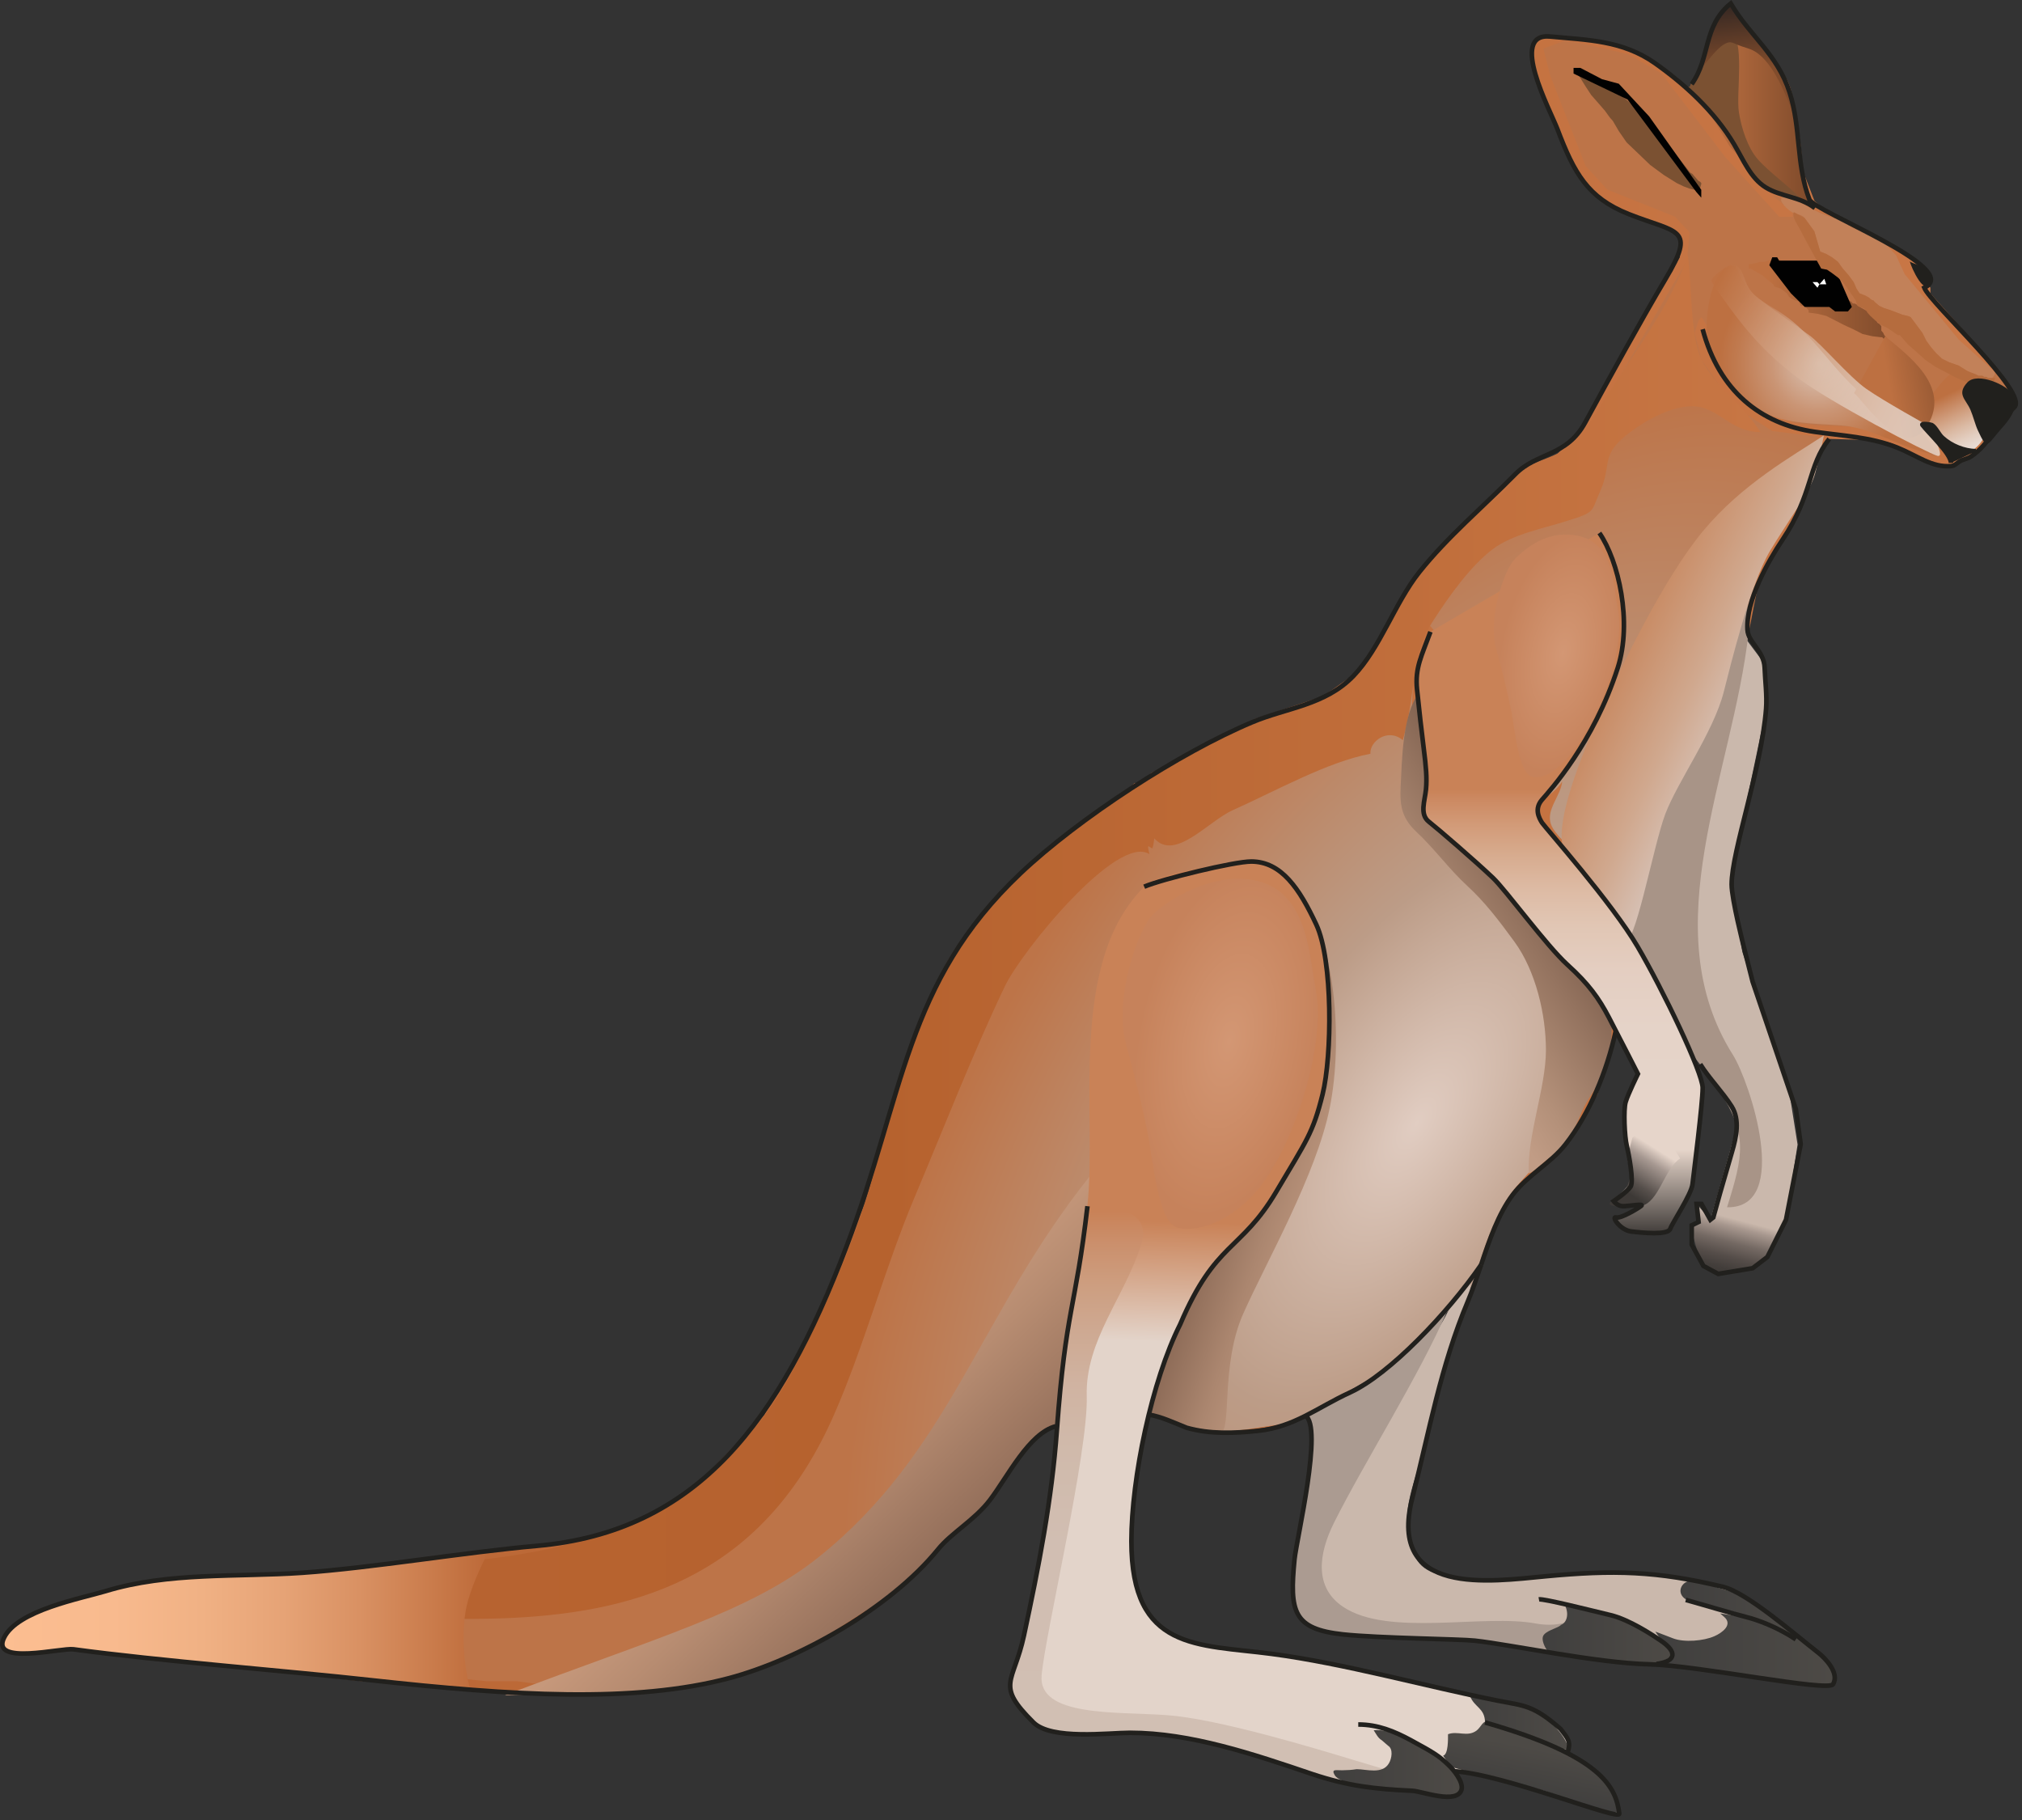 
        <svg xmlns:rdf="http://www.w3.org/1999/02/22-rdf-syntax-ns#" xmlns="http://www.w3.org/2000/svg" xmlns:cc="http://creativecommons.org/ns#" xmlns:xlink="http://www.w3.org/1999/xlink" xmlns:dc="http://purl.org/dc/elements/1.1/" x="0px" y="0px" width="501" height="451" viewBox="0 0 501 451" xml:space="preserve">
            <rect x="0" y="0" width="501" height="451" fill="#333333" stroke="none"/>
            <title>Macropus rufus (Red Kangaroo)</title>
            <desc xmlns:ian_image_library="https://ian.umces.edu/media-library/">
                <ian_image_library:title>Macropus rufus (Red Kangaroo)</ian_image_library:title>
                <ian_image_library:descr>Illustration of Macropus rufus (Red Kangaroo)</ian_image_library:descr>
                <ian_image_library:scene>
                    <ian_image_library:contains>mammal, red, kangaroo, male, Chordata, Mammalia, Diprotodontia, Macropodidae, Macropus rufus</ian_image_library:contains>
                    <ian_image_library:when>2011-02-20</ian_image_library:when>
                </ian_image_library:scene>
            </desc>
            
<defs>
</defs>
<linearGradient id="ian_symbols_334011fbd471f344cd4400a4f425f01e" gradientUnits="userSpaceOnUse" x1="-7973.344" y1="-7968.13" x2="-7907.896" y2="-7968.13" gradientTransform="matrix(-7.606 0 0 7.606 -60147.219 60816.484)">
	<stop  offset="0" style="stop-color:#C97746"/>
	<stop  offset="1" style="stop-color:#B86432"/>
</linearGradient>
<path fill-rule="evenodd" clip-rule="evenodd" fill="url(#ian_symbols_334011fbd471f344cd4400a4f425f01e)" d="M423.164,9.583c-0.271,1.314-0.319,2.681-0.746,3.996
	c-0.587,1.805-1.676,3.395-2.229,5.162c-0.375,1.196-0.594,3.603-2.491,2.592c-0.754-0.401-1.407-1.404-2.039-1.991
	c-1.444-1.337-3.057-2.095-4.62-3.238c-1.006-0.736-1.856-1.426-2.941-1.946c-3.083-1.493-6.091-3.179-9.521-3.625
	c-2.957-0.386-5.95-0.609-8.922-0.914c-2.515-0.26-5.308-1.063-7.803-0.319c-3.309,0.995-2.437,5.385-1.537,7.918
	c1.377,3.892,2.904,7.725,4.353,11.587c1.043,2.771,1.774,6.329,3.331,8.862c0.033,0.052,3.65,5.927,3.65,5.927
	s2.062,2.949,5.835,6.113s15.817,6.692,15.817,6.692l2.934,2.028v5.318l-10.469,17.611l-13.385,24.586l-7.551,7.554l-8.274,2.785
	l-24.096,24.601l-16.318,25.73l-8.274,5.853l-16.795,5.601l-21.181,11.194l-4.623,2.228L282.834,194h-1.705l-18.017,17.04
	l-15.821,20.709l-10.473,15.367l-8.999,17.329l-2.678,7.54l-11.688,28.232l-9.983,22.64l-1.697,6.158l-12.427,21.525l-17.526,18.161
	v1.396l-3.896,1.129l-9.488,5.593l-14.882,4.77l-24.6,2.934l-23.573,2.911l-20.872,2.4l-6.711,0.282l-12.16,0.282l-18.31,1.255
	l-3.287,0.534l-8.174,1.983L9.376,399.06l-6.982,4.591l-1.437,2.443l-0.249,2.05l2.239,1.537l13.979-1.255l39.757,4.442l32.857,3.64
	h5.113l27.097,2.681l13.797,0.669l31.282-1.969l15.082-2.696l22.086-9.158l18.28-11.513l4.895-4.896l6.726-7.502l3.402-3.357
	c0,0,6.6-5.214,6.826-5.526c3.439-4.738,6.284-9.226,9.604-13.563c1.259-1.642,3.959-4.241,5.652-5.467
	c3.862-2.809,11.93-7.614,16.241-6.218c6.351,2.058,12.627,2.422,18.402,5.728l10.169,1.418c10.773-1.901,18.685-1.708,27.196-9.344
	c3.562-3.194,11.576-5.504,14.833-9.063c4.988-5.451,7.692-7.145,13.021-12.843c2.354-2.518,5.069-5.162,6.621-8.014
	c1.004-1.843,2.563-6.581,3.841-10.236c1.229-3.535,3.695-7.583,5.913-10.524c1.689-2.273,4.089-3.558,6.094-5.378
	c0.799-0.728,3.569-4.895,4.086-4.895l2.922-2.259l7.064-11.431c3.469-10.563,5.192-21.096,7.881-31.902
	c0.914-3.677,2.451-7.279,3.535-10.919c1.512-5.059,1.898-10.384,3.507-15.398c1.748-5.452,6.213-9.404,7.479-14.848
	c1.255-5.4,5.08-8.824,7.012-13.927c3.268-8.631,5.913-18.369,8.037-27.364c1.322-5.579,1.92-13.021,5.15-17.857
	c1.582-2.369,3.083-4.821,4.758-7.123c1.318-1.813,2.128-2.963,2.723-5.095c1.002-3.625,1.656-6.455,3.625-9.612
	c1.188-1.901,1.136-5.393,2.521-6.975l1.222-1.396c3.866,0.141,7.759,0.164,11.613,0.356c2.737,0.134,5.047,1.114,7.51,2.444
	c1.983,1.062,3.477,2.86,5.679,3.468c8.069,2.244,14.878-5.831,19.044-11.601c2.809-3.893,1.06-6.901-1.826-10.533
	c-2.28-2.874-4.32-5.949-6.73-8.705c-3.375-3.863-6.811-7.666-10.217-11.499v-1.389l-0.731-0.839l0.731-0.558l-1.712-4.174
	l-4.134-2.533l-3.848-2.377l-15.331-7.844l-3.698-3.187l-2.927-7.554c-0.245-5.303-0.898-10.042-1.905-15.212
	c-0.546-2.793-0.884-5.794-2.556-8.185c-2.384-3.41-4.735-7.034-7.245-10.332c-0.84-1.107-1.925-1.791-2.86-2.771
	c-1.325-1.396-1.798-3.402-3.149-4.724c-2.715,1.233-3.87,4.227-5.158,6.737C423.48,8.328,423.294,8.952,423.164,9.583z"/>
<linearGradient id="ian_symbols_7f3a5e314edd4af465287890aeed83f9" gradientUnits="userSpaceOnUse" x1="-7966.749" y1="-7992.364" x2="-7963.027" y2="-7992.364" gradientTransform="matrix(-7.606 0 0 7.606 -60147.219 60816.484)">
	<stop  offset="0" style="stop-color:#814C2C"/>
	<stop  offset="0.841" style="stop-color:#BD7041"/>
</linearGradient>
<polygon fill-rule="evenodd" clip-rule="evenodd" fill="url(#ian_symbols_7f3a5e314edd4af465287890aeed83f9)" points="420.037,19.425 422.795,26.838 428.649,36.346 
	436.199,44.464 448.344,50.518 445.953,42.146 444.158,25.806 440.169,16.231 434.39,9.056 428.408,1.68 424.62,6.07 
	421.629,16.038 "/>
<radialGradient id="ian_symbols_bebb803b72d049f4e1ec1024fbe9c6a0" cx="-7953.461" cy="-7958.942" r="28.948" gradientTransform="matrix(-4.135 6.384 3.143 2.036 -7522.136 67257.734)" gradientUnits="userSpaceOnUse">
	<stop  offset="0" style="stop-color:#E1CDC2"/>
	<stop  offset="0.362" style="stop-color:#BC9C87"/>
	<stop  offset="0.945" style="stop-color:#BD7448"/>
</radialGradient>
<path fill-rule="evenodd" clip-rule="evenodd" fill="url(#ian_symbols_bebb803b72d049f4e1ec1024fbe9c6a0)" d="M384.105,18.734l8.761,22.35l5.362,5.883l16.787,6.722
	l3.654,3.899l-0.728,6.982l-16.315,28.241l-13.388,21.236l-2.92,2.235l-5.355,1.137l-4.627,2.8l-8.034,8.653l-4.872,4.747
	l-7.539,7.264l-17.525,27.141l-8.275,6.693l-24.597,8.088l-17.526,9.797l-20.448,16.757l-9.979,14.284l-8.025,10.057l-10.718,16.207
	l-7.551,14.536l-5.103,12.843l-15.829,36.352l-7.54,20.114l-10.718,18.177l-4.133,4.746l-4.624,5.883l-13.882,12.851l-11.194,3.921
	l-2.93,2.229l-8.762,1.121l-29.206,5.608l-25.808,1.931h-10.47l-10.462,1.412l-22.157,0.557l-15.334,1.946l-15.824,4.739
	L5.32,405.047v1.106l12.159-1.106l18.752,1.976l15.828,1.938l25.069,3.364l15.334,1.947H98.8l21.659,2.235h7.546l12.416,1.663
	l20.449-0.557l12.167-1.946l6.339-0.557l18.25-7.569l9.738-3.892l12.91-10.065l6.083-5.296l9.251-10.347l7.063-7.279
	c4.698-5.393,11.124-16.534,17.637-19.424c19.714-8.742,30.454,5.668,45.262,3.351l13.184-1.925l10.44-5.222l12.085-6.87
	l10.165-8.237l14.012-14.365c1.367-6.931,3.714-13.244,7.013-19.275c2.511-4.591,5.916-7.398,8.901-11.187
	c2.337-2.948,4.717-5.601,7.354-8.252l4.632-8.676l4.872-13.407v-2.533l-5.362-10.324l-16.312-17.337l-7.788-8.111l-11.446-12.011
	l-3.647-1.411l-3.401-3.907l2.188-9.485l-2.931-8.683l0.743-19l2.916-8.668l0.485-0.58h0.732l1.704,1.976l-1.704,3.335l-2.437,8.104
	L354.891,194l-1.219,7.539l2.437,2.541h1.701l7.061,7.524l8.761,7.264l16.312,20.144l7.063,6.7l5.839,12.293l3.896,8.097
	l-2.674,6.439l-0.742,10.042l1.949,4.227l-0.725,6.708l-0.482,1.968l4.134,1.382v2.525l-4.876,3.351l9.013,0.824l5.114-7.555
	l1.218-4.739l-0.728-0.549l2.429-5.883l0.494-18.74l-15.101-31.568l-9.976-12.301l-7.55-9.5c-2.014-2.303-6.018-5.34-7.109-8.148
	c-2.302-5.92,3.744-7.183,5.946-11c-0.315,3.603-4.196,7.057-2.727,10.778c0.992,2.511,4.491,5.289,6.226,7.324
	c4.497,5.281,8.994,10.57,13.492,15.859l1.697,2.235l2.437-6.708l0.489-4.739l2.188-5.601l1.46-9.232l8.527-18.154l5.348-8.676
	l10.96-40.258l8.999-12.851l1.705-8.125l2.439-4.746v-2.497l-11.197-1.411l-9.496-6.158l-8.034-11.453l-1.696-6.692l0.973-3.09
	l0.724-0.832l1.207,1.953l0.495,6.15l5.358,8.653l8.037,6.722l8.282,2.793l5.348,0.557l15.094,0.557l13.396,6.982h1.211
	l-5.355-8.096l2.429-1.954l4.631,2.511l4.616,4.746l5.851-0.817l-0.974-3.929l0.486-1.969l-4.141-6.128l2.437-1.976l3.405,3.365
	l4.142,0.817l1.225-1.375l-1.712-3.365l-11.93-10.621l-13.384-16.2l-2.188-4.762l-8.766-6.692l-9.982-3.929h-2.93l-4.135-2.786
	l-4.623-1.396l5.11,4.182v1.136h-3.402l-13.396-14.826l-15.817-20.687l-8.289-4.761l-12.156-2.785l-3.417-0.557l-5.355,1.954
	L384.105,18.734z"/>
<polygon fill-rule="evenodd" clip-rule="evenodd" fill="#7B5132" points="421.53,45.6 421.53,45.348 421.292,45.059 420.801,44.783 
	420.312,44.219 419.821,43.662 419.342,43.09 418.852,42.808 418.614,42.548 412.278,34.444 407.41,28.843 403.272,24.929 
	400.112,22.418 397.43,20.74 395.239,19.9 393.292,18.787 391.097,17.383 391.097,16.825 390.853,17.383 390.853,17.947 
	391.097,18.504 391.584,19.343 392.803,21.312 394.265,23.547 395.971,25.486 397.675,27.455 398.886,29.125 399.621,29.958 
	401.088,32.468 403.023,35.269 405.946,38.061 408.873,40.869 412.278,43.373 415.442,45.348 417.147,46.172 418.614,46.722 
	419.821,47.012 421.04,47.302 421.53,45.6 "/>
<linearGradient id="ian_symbols_e3ffdbe1cd0da0649197a9f37f07c4a0" gradientUnits="userSpaceOnUse" x1="-7969.345" y1="-7986.001" x2="-7964.768" y2="-7986.001" gradientTransform="matrix(-7.606 0 0 7.606 -60147.219 60816.484)">
	<stop  offset="0" style="stop-color:#814C2C"/>
	<stop  offset="0.841" style="stop-color:#BD7041"/>
</linearGradient>
<polygon fill-rule="evenodd" clip-rule="evenodd" fill="url(#ian_symbols_e3ffdbe1cd0da0649197a9f37f07c4a0)" points="459.077,75.201 459.567,75.201 460.05,75.46 
	460.303,75.758 460.789,76.04 461.276,76.33 461.766,76.59 462.245,76.872 462.731,76.872 462.731,77.162 462.731,77.162 
	462.969,77.444 463.214,77.734 463.459,77.734 463.705,77.993 463.946,77.993 464.183,77.993 464.183,78.269 464.44,78.558 
	464.678,78.825 464.918,79.39 465.164,79.955 465.651,80.251 465.888,80.511 466.137,80.793 466.137,81.358 466.137,81.908 
	466.378,82.183 466.627,82.48 466.866,83.029 467.11,83.304 467.347,83.557 467.604,83.861 467.842,84.136 468.086,84.136 
	468.086,84.693 468.086,84.136 467.842,84.136 467.604,84.136 467.347,84.136 467.11,83.861 466.866,83.861 466.627,83.861 
	466.378,83.557 466.137,83.557 463.946,83.304 461.517,82.754 459.33,81.64 456.889,80.511 454.702,79.39 452.503,78.269 
	450.316,77.734 448.128,77.444 448.128,77.162 448.128,76.872 447.876,76.59 447.876,76.59 447.638,76.33 447.393,76.04 
	447.393,75.758 447.156,75.758 446.662,75.758 446.171,75.758 445.689,74.643 444.711,74.369 443.984,74.079 443.252,73.515 
	442.761,72.667 442.034,72.125 441.317,71.554 440.578,71.278 439.601,71.004 439.364,70.439 438.632,69.882 437.651,69.058 
	436.686,68.218 435.709,67.661 434.74,67.112 433.759,66.54 433.277,66.54 433.277,65.976 433.277,65.418 434.008,65.418 
	435.226,65.128 436.199,64.861 437.172,64.861 438.146,64.571 439.119,64.304 440.095,64.304 441.065,64.304 441.554,64.861 
	441.554,65.418 442.034,65.418 442.524,65.708 443.252,66.242 443.984,67.112 444.968,67.937 445.933,68.761 446.662,69.882 
	447.393,70.439 447.638,71.004 448.853,71.278 450.078,71.554 451.289,71.851 452.752,72.422 453.967,72.957 455.188,73.515 
	456.407,73.789 457.617,73.789 457.617,74.079 457.617,74.369 457.867,74.369 457.867,74.369 458.104,74.369 458.353,74.643 
	458.353,74.643 458.598,74.643 459.077,75.201 "/>
<polygon fill-rule="evenodd" clip-rule="evenodd" fill="#010101" points="389.887,18.229 403.272,24.662 420.312,47.576 
	421.53,48.973 421.53,47.012 408.624,28.843 401.088,20.74 396.936,19.618 391.584,16.825 389.887,16.825 389.887,18.229 "/>
<polygon fill-rule="evenodd" clip-rule="evenodd" fill="#010101" points="438.39,65.708 443.742,72.667 447.156,76.04 
	453.239,76.04 454.702,77.162 457.867,77.162 458.839,76.04 454.702,66.54 450.806,64.571 440.827,64.571 440.34,63.747 
	439.119,63.747 438.39,65.708 "/>
<polygon fill-rule="evenodd" clip-rule="evenodd" fill="#FFFFFF" points="450.316,69.882 449.101,69.882 450.316,71.278 
	450.806,70.439 452.503,70.439 452.017,69.058 450.806,70.439 450.316,69.882 "/>
<linearGradient id="ian_symbols_176268dfc5e4a72421f6da9b9fa04feb" gradientUnits="userSpaceOnUse" x1="-7967.281" y1="-7974.448" x2="-7962.145" y2="-7954.853" gradientTransform="matrix(-7.606 0 0 7.606 -60147.219 60816.484)">
	<stop  offset="0.908" style="stop-color:#CAB8AC"/>
	<stop  offset="0.921" style="stop-color:#A7978E"/>
	<stop  offset="0.946" style="stop-color:#746963"/>
	<stop  offset="0.969" style="stop-color:#554D49"/>
	<stop  offset="0.988" style="stop-color:#433E3B"/>
	<stop  offset="1" style="stop-color:#3D3936"/>
</linearGradient>
<polygon fill-rule="evenodd" clip-rule="evenodd" fill="url(#ian_symbols_176268dfc5e4a72421f6da9b9fa04feb)" points="429.046,172.482 428.381,176.151 414.533,204.63 
	410.388,223.073 408.201,229.78 408.69,235.648 422.072,258.563 425.726,266.103 427.431,267.224 430.354,273.374 431.327,273.938 
	430.713,277.897 423.78,302.187 420.371,298.271 420.865,302.744 419.042,304.578 421.377,312.92 425.726,315.601 432.381,314.591 
	437.053,312.585 442.524,302.187 445.391,283.564 443.389,270.894 431.717,235.856 428.712,218.178 431.382,205.172 
	437.595,175.565 436.719,163.807 431.717,157.136 429.715,165.812 429.623,171.353 "/>
<path fill-rule="evenodd" clip-rule="evenodd" fill="#CAB8AC" d="M398.228,389.396l-17.871,1.464c0,0-12.341,1.181-17.232,0.356
	c-4.468-0.75-10.302-0.892-12.371-5.378c-4.115-8.921-1.5-15.36,1.604-25.225c1.445-4.583,3.722-14.023,5.438-20.314
	c1.118-4.101,1.693-9.129,3.646-12.88c1.575-3.023,3.131-6.144,2.89-9.627c-3.201,1.359-5.114,6.597-6.752,9.366
	c-2.143,3.625-4.479,7.294-7.142,10.645c-3.744,4.694-7.962,8.942-12.438,12.946c-3.157,2.823-7.77,4.688-10.358,8.089
	c-4.189,5.504-2.771,16.104-3.183,22.722l-1.708,10.629l0.489,7.25l5.356,3.372h5.117l18.254,1.419l17.521,0.817l11.685,1.976
	l13.396,0.52c3.223,0.587,6.446,1.151,9.678,1.716c1.693,0.305,3.84,0.297,5.441,0.988c0.586,0.274,1.051,0.602,1.522,0.943
	c0.612,0.416,1.24,0.795,2.154,0.854c1.318,0.089,2.425,0.994,3.698,0.72c1.738-0.334,4.995,0.684,6.793,0.937l19.186,2.985
	c1.579,0.245,3.202,0.319,4.791,0.476c1.549,0.155,4.806,1.211,6.092,0.179c1.919-1.553-0.041-4.227-1.073-5.207
	c-0.858-0.817-2.065-1.857-2.972-2.614c-0.895-0.751-1.693-1.256-2.473-2.132c-1.616-1.828-3.797-3.395-5.728-4.881
	c-1.59-1.226-2.674-2.556-4.435-3.543c-1.43-0.802-1.973-1.352-3.446-2.19c-1.642-0.937-4.542-3.135-5.786-3.417
	c-2.626-0.609-6.849-1.561-9.508-2.021C411.614,390.146,398.228,389.396,398.228,389.396z"/>
<path fill-rule="evenodd" clip-rule="evenodd" fill="#956A3E" d="M356.109,204.08c-0.839-0.995-1.697-2.021-2.437-3.097
	C354.185,202.253,355.181,202.973,356.109,204.08"/>
<path fill-rule="evenodd" clip-rule="evenodd" fill="#956A3E" d="M352.7,174.978c0.969-3.811,1.471-7.821,0.731-11.446
	C351.849,167.097,351.731,171.167,352.7,174.978"/>
<linearGradient id="ian_symbols_1f5d397b4c950e44ed2feaeadc1112cd" gradientUnits="userSpaceOnUse" x1="-7965.152" y1="-7964.943" x2="-7908.503" y2="-7964.943" gradientTransform="matrix(-7.606 0 0 7.606 -60147.219 60816.484)">
	<stop  offset="0" style="stop-color:#C77644"/>
	<stop  offset="0.503" style="stop-color:#B6622E"/>
	<stop  offset="1" style="stop-color:#B86432"/>
</linearGradient>
<path fill-rule="evenodd" clip-rule="evenodd" fill="url(#ian_symbols_1f5d397b4c950e44ed2feaeadc1112cd)" d="M418.179,63.175c1.141,7.532,0.401,20.813,3.893,26.836
	c4.077,7.02,10.429,10.971,14.127,17.054c-6.665-0.059-9.678-4.895-14.61-6.143c-5.801-1.471-14.064,3.18-18.743,6.975
	c-6.307,5.103-3.447,7.257-6.325,13.697c-2.365,5.303-1.062,5.2-8.037,7.397c-5.809,1.872-13.727,3.306-18.74,7.153
	c-5.393,4.123-10.625,11.417-14.614,17.604c-6.105,9.522-3.899,17.002-7.543,29.622c-3.784-3.157-8.289,0.394-8.032,3.365
	c-10.73,2.057-23.376,9.181-34.087,13.972c-6.213,2.785-14.261,12.731-19.476,6.997c-0.063,0.617-0.219,1.932-0.482,2.503
	c-0.123-0.022-0.918-0.624-0.97-0.557c-0.233,0.297,0.216,1.545,0.241,1.954c-7.974-5.103-31.679,24.104-35.787,32.712
	c-8.096,16.987-14.956,34.703-22.313,52.136c-7.395,17.5-12.557,37.035-20.052,54.089c-34.104,77.695-119.665,39.576-177.695,50.591
	c-8.754,1.649-14.655,4.346-23.613,5.021c7.101-10.667,28.917-12.672,40.159-13.675c15.004-1.359,37.945-3.959,52.96-4.604
	c36.489-1.517,76.844-6.655,99.261-50.747c14.321-28.174,17.712-42.51,20.913-54.572c2.949-11.119,5.946-20.285,12.471-36.924
	c7.814-19.929,31.022-37.673,47.423-49.083c10.225-7.108,32.563-19.134,45.398-21.986c8.438-1.872,15.807-11.647,21.868-23.413
	c4.977-9.663,12.53-17.878,20.938-24.668c2.013-1.626,4.367-3.015,6.102-4.954c1.248-1.389,2.091-3.045,3.48-4.331
	c3.261-3.015,7.944-3.424,11.502-5.942c3.803-2.688,6.317-6.714,8.724-10.629C403.614,89.083,413.856,76.211,418.179,63.175"/>
<linearGradient id="ian_symbols_d37adfb41eb72dc48dd712a49e9c3910" gradientUnits="userSpaceOnUse" x1="-7963.356" y1="-7985.316" x2="-7963.294" y2="-7985.316" gradientTransform="matrix(-7.606 0 0 7.606 -60147.219 60816.484)">
	<stop  offset="0" style="stop-color:#ABA299"/>
	<stop  offset="1" style="stop-color:#8B847D"/>
</linearGradient>
<path fill-rule="evenodd" clip-rule="evenodd" fill="url(#ian_symbols_d37adfb41eb72dc48dd712a49e9c3910)" d="M422.072,79.39
	C422.517,79.984,422.848,80.422,422.072,79.39"/>
<linearGradient id="ian_symbols_adddb1bb701c8324e5606826e587e885" gradientUnits="userSpaceOnUse" x1="-7963.462" y1="-7984.455" x2="-7963.424" y2="-7984.455" gradientTransform="matrix(-7.606 0 0 7.606 -60147.219 60816.484)">
	<stop  offset="0" style="stop-color:#ABA299"/>
	<stop  offset="1" style="stop-color:#8B847D"/>
</linearGradient>
<path fill-rule="evenodd" clip-rule="evenodd" fill="url(#ian_symbols_adddb1bb701c8324e5606826e587e885)" d="M423.052,86.097
	C423.442,86.52,423.442,86.52,423.052,86.097"/>
<path fill-rule="evenodd" clip-rule="evenodd" fill="#89827B" d="M265.308,353.906c-0.119-2.161,0.29-3.61-0.735-5.326
	C264.822,350.355,265.067,352.131,265.308,353.906"/>
<path fill-rule="evenodd" clip-rule="evenodd" fill="#89827B" d="M270.66,306.101c0.063,0.929,0.164,1.575,0.249,2.511
	C270.456,307.661,270.734,307.178,270.66,306.101"/>
<path fill-rule="evenodd" clip-rule="evenodd" fill="#AB7C4B" d="M390.912,216.076c1.746,1.233,3.804,3.127,4.877,6.157
	C394.176,220.206,392.442,218.23,390.912,216.076"/>
<path fill-rule="evenodd" clip-rule="evenodd" fill="#B18351" d="M390.912,216.343l0.735,0.572l0.491,0.847l0.728,0.854l0.49,0.542
	l0.72,0.832l0.495,0.847l0.731,0.549l0.486,0.847l-1.218-2.243l-1.215-1.656l-0.729-1.122l-0.735-0.869l-0.245-0.267h-0.479l0,0
	L390.912,216.343L390.912,216.343z"/>
<polygon fill-rule="evenodd" clip-rule="evenodd" fill="#8B847D" points="331.765,413.997 333.228,414.272 334.687,414.562 
	336.385,414.813 337.844,415.111 339.553,415.371 341.257,415.668 342.958,415.936 344.905,415.936 341.985,415.111 
	331.765,413.997 "/>
<linearGradient id="ian_symbols_83bd9d4d0dd901741581b50a15dc9bb0" gradientUnits="userSpaceOnUse" x1="-7966.31" y1="-7943.4" x2="-7962.546" y2="-7943.4" gradientTransform="matrix(-7.606 0 0 7.606 -60147.219 60816.484)">
	<stop  offset="0" style="stop-color:#4D4A46"/>
	<stop  offset="1" style="stop-color:#403F3E"/>
</linearGradient>
<path fill-rule="evenodd" clip-rule="evenodd" fill="url(#ian_symbols_83bd9d4d0dd901741581b50a15dc9bb0)" d="M416.446,393.585c-0.23,0.899,0.104,1.925,1.266,2.652
	c1.656,1.04,3.573,1.024,5.43,1.352c1.794,0.312,3.469,1.092,5.233,1.434c1.842,0.364,3.702,1.092,5.434,1.813
	c1.211,0.505,2.135,1.277,3.442,1.567c1.471,0.312,1.99,0.475,3.298,1.24c1.37,0.803,2.856,1.59,4.445,1.82
	c0.197-1.486-2.463-2.823-3.521-3.581c-0.82-0.587-1.687-0.958-2.525-1.545c-1.716-1.211-3.417-2.369-5.147-3.564
	c-2.715-1.88-4.876-2.556-7.907-3.328c-1.251-0.319-2.18-1.137-3.413-1.389c-0.896-0.193-1.853-0.343-2.763-0.453
	C418.049,391.401,416.75,392.39,416.446,393.585z"/>
<linearGradient id="ian_symbols_fb706db87f692d74f5104ab40fd7c0bd" gradientUnits="userSpaceOnUse" x1="-7967.612" y1="-7942.052" x2="-7961.727" y2="-7942.052" gradientTransform="matrix(-7.606 0 0 7.606 -60147.219 60816.484)">
	<stop  offset="0" style="stop-color:#4D4A46"/>
	<stop  offset="1" style="stop-color:#403F3E"/>
</linearGradient>
<path fill-rule="evenodd" clip-rule="evenodd" fill="url(#ian_symbols_fb706db87f692d74f5104ab40fd7c0bd)" d="M426.212,399.735c0,0,0.974,0.84,0.978,0.84
	c2.258,1.931-0.476,3.943-2.377,4.775c-2.671,1.203-7.536,1.604-10.28,0.543l-2.195-0.847l-2.188-0.817l2.121,3.038l1.604,1.597
	v1.159l-1.787,2.466l8.375,0.735c0,0,22.377,3.432,22.58,3.461c2.34,0.356,11.316,2.808,11.829-0.869
	c0.357-2.563-2.112-4.227-3.807-5.645c-1.582-1.33-3.168-2.651-4.75-3.981l-13.039-5.341L426.212,399.735z"/>
<path fill="#CCCCCC" d="M442.724,51.179l-0.965-2.258l2.184,0.847l2.645,1.805c-0.668-0.208-1.293-0.275-1.72,0.126
	c-0.186,0.193-0.309,0.483-0.397,0.87l-0.044-0.015L442.724,51.179z"/>
<path fill="#C28159" d="M444.437,52.768c-0.16-0.059-0.305-0.126-0.435-0.2c-0.892-0.513-3.681-2.905-2.34-3.759
	c1.485-0.951,4.579,1.375,5.823,2.132c2.41,1.456,4.925,2.525,7.654,3.29c1.56,0.528,2.399,1.33,3.788,2.146
	c1.801,1.1,3.981,0.818,5.783,1.954c1.868,1.181,3.438,3.253,5.04,4.843l2.19,4.762l13.385,16.2c0,0,8.657,7.784,8.831,7.918
	c0.112,0.119,0.395,0.653-0.557,1.604h-0.486h-0.486l-0.49-0.282h-0.486l-0.486-0.282h-0.479h-0.494l-0.486-0.282l-2.191-0.847
	l-2.188-1.382l-2.433-0.854l-1.7-0.846l-1.468-1.389l-1.215-1.396l-1.218-1.679l-0.97-1.938l-1.459-1.969l-1.467-1.953l-0.735-0.29
	l-1.215-0.275l-1.456-0.549l-1.463-0.572l-1.708-0.542l-1.215-0.572c0,0-0.973-0.833-1.705-1.389c0,0-0.485-0.29-0.728-0.58
	l-0.479-0.274l-0.489-0.275l-0.732-0.282l-0.728-0.29l-0.731-1.114l-0.731-1.672l-1.219-1.664l-1.467-1.678l-1.207-1.679
	l-1.463-1.114l-1.468-0.847l-1.452-0.572l-1.459-5.021c0,0-2.44-3.342-2.444-3.35C446.602,53.267,445.328,53.103,444.437,52.768z"/>
<path fill-rule="evenodd" clip-rule="evenodd" fill="#AB9B91" d="M389.271,397.634c2.536,5.072-4.974,5.303-8.628,4.604
	c-12.966-2.48-36.693,3.395-47.901-4.182c-7.124-4.806-6.087-13.028-2.199-20.82c7.306-14.632,21.403-36.938,28.018-52.455
	c-7.725,8.677-13.295,12.301-17.826,16.401c-3.262,2.948-8.646,4.412-16.995,9.508c6.488,9.365-12.835,50.85,3.817,53.36
	c14.177,2.14,21.541,1.895,35.925,2.14c8.877,0.126,45.797,9.79,48.856,2.771c-8.345-6.604-8.983-8.037-19.025-10.021"/>
<path fill-rule="evenodd" clip-rule="evenodd" fill="#A89487" d="M433.24,156.795c-3.893,34.881-23.729,73.045-3.859,104.561
	c4.101,6.515,14.659,38.038-1.463,37.741c4.126-13.088,5.04-17.968-1.761-28.612c-5.251-8.229-19.309-22.981-21.295-32.72
	c-4.624-22.625,21.54-68.246,28.073-88.041"/>
<radialGradient id="ian_symbols_da021ad2306814e4f991c87ba800da82" cx="-7967.157" cy="-7984.061" r="3.432" gradientTransform="matrix(-7.606 0 0 7.606 -60147.219 60816.484)" gradientUnits="userSpaceOnUse">
	<stop  offset="0" style="stop-color:#DBC8BC"/>
	<stop  offset="0.455" style="stop-color:#CA9575"/>
	<stop  offset="0.784" style="stop-color:#C07A4F"/>
	<stop  offset="0.945" style="stop-color:#BD7041"/>
</radialGradient>
<path fill-rule="evenodd" clip-rule="evenodd" fill="url(#ian_symbols_da021ad2306814e4f991c87ba800da82)" d="M430.116,65.976c3.458,8.891,7.77,8.453,14.113,13.711
	c7.547,6.239,12.359,15.918,21.908,21.236c6.139,3.417,9.976,4.227,13.879,11.706c-7.524-0.676-15.238-6.573-23.851-7.242
	c-6.173-0.454-13.768-0.334-19.479-3.35c-6.63-3.491-13.1-11.617-13.753-19.928C422.502,76.687,424.694,64.623,430.116,65.976"/>
<path fill-rule="evenodd" clip-rule="evenodd" fill="#7B5132" d="M428.467,6.961c4.126,2.867,1.604,15.911,2.396,20.901
	c0.59,3.722,2.113,8.683,4.676,11.603c2.874,3.268,8.353,7.108,11.424,10.555c-7.858-2.176-12.984-4.152-17.656-15.056
	c-0.672-1.567-10.971-12.404-10.89-12.709c0.929-3.379,3.744-5.935,4.432-9.804C423.291,9.962,424.337,4.109,428.467,6.961"/>
<linearGradient id="ian_symbols_78e84e56693cff24edb147f8cf533317" gradientUnits="userSpaceOnUse" x1="-7962.218" y1="-7942.57" x2="-7958.056" y2="-7942.57" gradientTransform="matrix(-7.606 0 0 7.606 -60147.219 60816.484)">
	<stop  offset="0" style="stop-color:#4D4A46"/>
	<stop  offset="1" style="stop-color:#403F3E"/>
</linearGradient>
<path fill-rule="evenodd" clip-rule="evenodd" fill="url(#ian_symbols_78e84e56693cff24edb147f8cf533317)" d="M413.875,410.023c-1.43,3.892-17.712,1.277-30.31-0.862
	c-0.836-0.98-1.607-2.785-1.263-3.735c0.487-1.359,3.342-1.969,4.387-2.741l-0.045-0.089c1.44-0.387,2.28-2.57,1.081-4.962
	C397.605,398.295,414.109,405.478,413.875,410.023z"/>
<path fill-rule="evenodd" clip-rule="evenodd" fill="none" stroke="#21201D" stroke-width="1.141" d="M323.382,350.69
	c4.564,2.569-2.128,30.55-2.637,35.638c-1.271,12.991-0.356,17.263,12.073,18.6c8.825,0.943,29.039,1.144,32.627,1.545
	c9.169,1.024,30.279,5.563,43.244,5.853c11.845,0.253,44.281,6.908,45.484,4.947c1.709-2.785-1.998-6.536-3.643-7.807
	c-5.798-4.516-17.693-14.922-23.617-16.333c-16.426-3.96-27.119-4.205-43.962-2.615c-13.61,1.271-39.27,5.141-33.034-19.319
	c4.211-16.594,7.067-32.839,13.76-48.741c1.199-2.875,2.243-5.965,3.301-9.099"/>
<path fill-rule="evenodd" clip-rule="evenodd" fill="none" d="M409.278,404.281c-2.474-0.505-4.327-2.161-6.693-2.801
	c-2.108-0.563-4.479-0.646-6.487-1.329"/>
<path fill-rule="evenodd" clip-rule="evenodd" fill="none" stroke="#21201D" stroke-width="1.141" d="M410.425,412.251
	c5.109-0.713,4.991-3.09,1.247-5.667c-2.418-1.663-8.056-5.341-12.59-6.433c-4.802-1.151-16.575-4.13-17.781-3.907"/>
<path fill-rule="evenodd" clip-rule="evenodd" fill="none" stroke="#21201D" stroke-width="1.141" d="M444.968,406.153
	c-4.521-3.023-9.516-4.851-12.319-5.541c-2.796-0.691-11.127-3.187-14.948-4.234"/>
<linearGradient id="ian_symbols_f7c8cbea28df19d4155d4687e6cecb69" gradientUnits="userSpaceOnUse" x1="-7964.524" y1="-7973.109" x2="-7960.148" y2="-7975.157" gradientTransform="matrix(-7.606 0 0 7.606 -60147.219 60816.484)">
	<stop  offset="0" style="stop-color:#D6BFB2"/>
	<stop  offset="0.32" style="stop-color:#D0A88E"/>
	<stop  offset="0.776" style="stop-color:#C98D67"/>
	<stop  offset="1" style="stop-color:#C78459"/>
</linearGradient>
<path fill="url(#ian_symbols_f7c8cbea28df19d4155d4687e6cecb69)" d="M451.91,107.868c-7.752,5.117-20.227,12.011-29.905,23.649c-9.678,11.64-20.121,33.262-25.47,45.139
	c-5.345,11.87-10.688,26.124-9.418,32.541c1.271,6.41,10.696,19.483,15.234,23.969c2.61,2.585,7.205-23.405,10.262-31.486
	c3.053-8.074,11.937-20.278,14.487-30.261c1.623-6.351,6.619-26.844,11.458-34.918c4.843-8.066,9.931-14.499,11.204-19.246
	C451.041,112.51,451.91,107.868,451.91,107.868z"/>
<path fill-rule="evenodd" clip-rule="evenodd" fill="none" stroke="#21201D" stroke-width="1.141" d="M421.269,263.644
	c2.3,3.662,5.423,6.752,7.777,10.436c2.103,3.328,1.182,7.555,0.089,11.306l-2.923,10.102l-1.704,6.128l-0.729,0.572l-2.191-3.915
	h-1.218l0.494,4.473l-1.705,0.824v4.761l2.912,5.311l3.654,1.961l8.527-1.403l3.654-2.786l4.616-9.225l3.647-18.733l-1.203-8.668
	l-10.715-31.59l-2.191-8.661c0,0-3.004-11.758-3.004-15.42c0-8.267,7.412-28.746,8.537-43.549c0.249-3.253-0.24-6.863-0.359-10.132
	c-0.149-4.226-4.078-6.187-4.26-9.426c-0.413-7.183,5.069-16.876,8.72-22.342c7.562-11.291,6.181-18.228,11.543-24.928"/>
<path fill-rule="evenodd" clip-rule="evenodd" fill="#21201D" d="M473.194,64.69c0.138,0.72,5.515,1.069,4.85,4.776
	C477.238,74.049,473.513,66.354,473.194,64.69z"/>
<linearGradient id="ian_symbols_add2b46ff1c02ac49df3e56ad11e7641" gradientUnits="userSpaceOnUse" x1="-7923.727" y1="-7942.991" x2="-7907.883" y2="-7942.991" gradientTransform="matrix(-7.606 0 0 7.606 -60147.219 60816.484)">
	<stop  offset="0" style="stop-color:#BD6A39"/>
	<stop  offset="0.114" style="stop-color:#CA7C4C"/>
	<stop  offset="0.261" style="stop-color:#D99163"/>
	<stop  offset="0.417" style="stop-color:#E6A376"/>
	<stop  offset="0.583" style="stop-color:#F0B184"/>
	<stop  offset="0.766" style="stop-color:#F8BA8E"/>
	<stop  offset="1" style="stop-color:#FCBE91"/>
</linearGradient>
<path fill="url(#ian_symbols_add2b46ff1c02ac49df3e56ad11e7641)" d="M17.621,408.567c20.556,2.674,52.292,5.645,75.582,7.844c-0.056-0.119,23.419,2.645,23.386,2.525
	c-1.645-6.068-2.403-14.47-0.969-21.028c0.906-4.152,3.685-10.324,5.5-13.585c-3.495,0.334-31.427,3.572-34.632,3.943
	c-17.292,1.991-46.086,2.267-56.329,5.007c-7.171,1.917-25.269,5.304-29.202,12.82C-1.948,411.643,14.156,408.122,17.621,408.567z"
	/>
<linearGradient id="ian_symbols_7dff3aaab60ddd5471862df3a4874833" gradientUnits="userSpaceOnUse" x1="-7950.599" y1="-7957.258" x2="-7946.793" y2="-7958.506" gradientTransform="matrix(-7.606 0 0 7.606 -60147.219 60816.484)">
	<stop  offset="0" style="stop-color:#B79179"/>
	<stop  offset="0.241" style="stop-color:#AB866F"/>
	<stop  offset="0.673" style="stop-color:#8E6C58"/>
	<stop  offset="1" style="stop-color:#765745"/>
</linearGradient>
<path fill="url(#ian_symbols_7dff3aaab60ddd5471862df3a4874833)" d="M321.885,221.149c9.032,11.41,10.934,36.604,7.606,53.243
	c-3.328,16.639-15.747,38.238-21.451,51.073c-5.705,12.836-2.719,29.125-5.701,29.496c-3.64,0.453-14.915-4.516-17.768-4.516
	c-2.852,0,7.841-31.368,16.397-39.45c8.557-8.081,27.676-31.857,27.096-52.767c-0.475-17.113-0.349-19.847-1.838-25.849
	S321.885,221.149,321.885,221.149z"/>
<linearGradient id="ian_symbols_bca2b797b77e9df4d90a1a03f8f0bce4" gradientUnits="userSpaceOnUse" x1="10868.43" y1="4199.504" x2="10874.872" y2="4200.327" gradientTransform="matrix(6.832 -3.342 -3.342 -6.832 -59868.516 65254.547)">
	<stop  offset="0" style="stop-color:#C19C85"/>
	<stop  offset="0.208" style="stop-color:#B39079"/>
	<stop  offset="0.584" style="stop-color:#94735F"/>
	<stop  offset="1" style="stop-color:#6E5141"/>
</linearGradient>
<path fill="url(#ian_symbols_bca2b797b77e9df4d90a1a03f8f0bce4)" d="M384.105,286.767c-1.334,0.728-4.022,3.721-5.308,3.892c-0.457-9.188,4.237-21.214,4.245-30.432
	c0.007-8.898-2.529-19.676-7.784-26.889c-3.997-5.481-7.425-9.931-11.691-13.853c-4.464-4.1-8.107-9.173-12.52-13.303
	c-3.584-3.342-4.264-6.299-4-11.35c0.319-6.158,0.42-17.946,4.505-23.063c-0.35,3.424,1.842,9.173,2.83,12.39
	c2.146,6.99-0.171,12.62,5.961,17.552c5.303,4.264,10.518,8.728,14.306,14.47c2.83,4.286,4.902,8.936,8.004,13.065
	c4.69,6.247,11.561,10.191,15.212,17.396c2.15,4.241,1.526,10.443,0.932,14.967c-0.738,5.638-5.092,9.218-7.146,14.47
	C390.399,279.279,387.651,284.82,384.105,286.767z"/>
<linearGradient id="ian_symbols_660470eb61874ef4f5b8b06b37280bc4" gradientUnits="userSpaceOnUse" x1="-7971.238" y1="-7983.01" x2="-7972.162" y2="-7981.065" gradientTransform="matrix(-7.606 0 0 7.606 -60147.219 60816.484)">
	<stop  offset="0" style="stop-color:#BD7041"/>
	<stop  offset="0.138" style="stop-color:#C5835B"/>
	<stop  offset="0.35" style="stop-color:#D1A081"/>
	<stop  offset="0.55" style="stop-color:#DBBAA4"/>
	<stop  offset="0.731" style="stop-color:#E3CEC0"/>
	<stop  offset="0.887" style="stop-color:#E8DBD3"/>
	<stop  offset="1" style="stop-color:#EAE0DA"/>
</linearGradient>
<path fill-rule="evenodd" clip-rule="evenodd" fill="url(#ian_symbols_660470eb61874ef4f5b8b06b37280bc4)" d="M480.614,95.353c-4.521,5.488-6.495,7.034-0.676,11.832
	c4.765,3.93,7.446,7.703,11.62,1.33c2.43-3.706,0.602-10.042-1.381-13.555C487.168,89.618,484.12,91.096,480.614,95.353z"/>
<linearGradient id="ian_symbols_0804f0ebfbcc3d64315a99a3a9e33533" gradientUnits="userSpaceOnUse" x1="-7971.915" y1="-7983.595" x2="-7969.009" y2="-7983.083" gradientTransform="matrix(-7.606 0 0 7.606 -60147.219 60816.484)">
	<stop  offset="0" style="stop-color:#814C2C"/>
	<stop  offset="0.841" style="stop-color:#BD7041"/>
</linearGradient>
<path fill-rule="evenodd" clip-rule="evenodd" fill="url(#ian_symbols_0804f0ebfbcc3d64315a99a3a9e33533)" d="M467.11,83.304c5.444,4.627,16.364,12.301,10.492,22.061
	c-5.872,9.76-16.587-7.13-18.231-7.955"/>
<linearGradient id="ian_symbols_3dcc210248803b04398f9a0b59afda59" gradientUnits="userSpaceOnUse" x1="-7963.526" y1="-7986.043" x2="-7970.329" y2="-7982.717" gradientTransform="matrix(-7.606 0 0 7.606 -60147.219 60816.484)">
	<stop  offset="0" style="stop-color:#BD7041"/>
	<stop  offset="0.138" style="stop-color:#C5835B"/>
	<stop  offset="0.35" style="stop-color:#D1A081"/>
	<stop  offset="0.55" style="stop-color:#DBBAA4"/>
	<stop  offset="0.731" style="stop-color:#E3CEC0"/>
	<stop  offset="0.887" style="stop-color:#E8DBD3"/>
	<stop  offset="1" style="stop-color:#EAE0DA"/>
</linearGradient>
<path opacity="0.75" fill="url(#ian_symbols_3dcc210248803b04398f9a0b59afda59)" d="M424.103,69.845c8.033,11.981,13.024,17.322,20.917,23.457
	c7.892,6.136,32.586,18.963,34.996,19.625c2.41,0.661-2.414-7.562-2.414-7.562s-10.744-5.927-15.131-8.995
	c-4.386-3.068-11.179-11.18-14.25-13.371c-3.732-2.666-7.483-5.303-11.142-8.066c-1.879-1.412-3.275-2.355-4.241-4.457
	c-0.81-1.761-1.277-4.865-3.78-4.91C428.174,65.552,423.446,68.85,424.103,69.845z"/>
<path fill-rule="evenodd" clip-rule="evenodd" fill="#21201D" stroke="#21201D" stroke-width="1.141" d="M483.403,114.687
	c0-2.273-5.686-7.57-7.071-9.418c-0.327-0.409,2.006-0.112,2.292,0.029c0.977,0.557,1.697,2.303,2.629,3.142
	c2.258,2.065,5.426,3.283,8.315,3.35"/>
<path fill="#B56C3E" d="M449.547,57.307l1.459,5.021l1.452,0.572l1.468,0.847l1.463,1.114l1.207,1.679l1.467,1.678l1.219,1.664
	l0.731,1.672l0.731,1.114l0.728,0.29l0.732,0.282l0.489,0.275l0.479,0.274l0.242,0.29l0.485,0.29h0.249l0.238,0.274l0.245,0.282
	l0.973,0.833l1.215,0.572l1.708,0.542l1.463,0.572l1.456,0.549l1.215,0.275l0.735,0.29l1.467,1.953l1.459,1.969l0.97,1.938
	l1.218,1.679l1.215,1.396l1.468,1.389l1.7,0.846l2.433,0.854l2.188,1.382l2.191,0.847l0.486,0.282h0.494h0.479l0.486,0.282h0.486
	l0.49,0.282h0.486h0.486h0.245h0.238h0.256h0.004c-0.115,0.513-0.353,1.152-0.98,1.954c0,0-0.49,0-0.735,0c0,0-0.49,0-0.731,0
	c0,0-0.483,0-0.731,0h-0.479c0,0-0.494-0.297-0.735-0.297l-2.437-0.558l-2.681-1.099l-2.667-1.404l-2.678-1.403l-2.433-1.679
	l-2.191-1.961l-2.202-1.946l-1.942-2.236h-0.487l-1.214-0.846l-1.222-0.825l-1.697-0.847l-1.467-1.122l-1.218-1.121l-0.722-0.825
	c0,0-0.252-0.572-0.98-1.114c0,0-0.482,0-1.463-0.572l-0.482-1.389l-0.974-1.412l-0.977-1.403l-1.222-1.672l-1.207-1.121l-1.463-1.1
	l-1.226-0.839l-1.453-0.282c-1.838-3.343-3.68-6.693-5.463-10.08c-0.52-0.996-1.645-2.459-1.393-3.744
	c0.022-0.075,0.052-0.082,0.078-0.148l2.633,1.389L449.547,57.307z"/>
<path fill-rule="evenodd" clip-rule="evenodd" fill="#21201D" d="M499.313,99.162c-0.063-0.401-0.188-0.795-0.397-1.173
	c-1.426-2.652-8.983-5.883-11.435-3.261c-2.733,2.934-0.42,4.145,0.735,6.781c0.672,1.546,1.188,3.685,1.823,5.066
	c2.488,5.444,2.333,3.491,6.106-0.662C497.869,104.02,499.685,101.473,499.313,99.162z"/>
<path fill-rule="evenodd" clip-rule="evenodd" fill="none" stroke="#21201D" stroke-width="1.141" d="M284.572,350.445
	c3.276,0.571,6.01,1.908,9.456,3.275c5.771,1.634,11.725,1.382,17.589,0.772c9.151-0.951,14.588-5.705,22.94-9.537
	c9.675-4.442,24.148-19.61,32.422-31.598"/>
<linearGradient id="ian_symbols_75e0f06de2c2c9f46909690ef2370e73" gradientUnits="userSpaceOnUse" x1="-7933.837" y1="-7948.954" x2="-7940.858" y2="-7941.621" gradientTransform="matrix(-7.606 0 0 7.606 -60147.219 60816.484)">
	<stop  offset="0" style="stop-color:#C6987B"/>
	<stop  offset="0.197" style="stop-color:#B78C71"/>
	<stop  offset="0.551" style="stop-color:#96715C"/>
	<stop  offset="1" style="stop-color:#694E3E"/>
</linearGradient>
<path fill="url(#ian_symbols_75e0f06de2c2c9f46909690ef2370e73)" d="M179.313,416.024l-7.669,1.679l-11.78,1.308l-19.632,0.75l-15.127,0.223
	c37.663-14.328,60.823-20.679,77.706-34.189c32.653-26.139,39.613-59.75,67.118-94.267l-0.07,58.731
	c-2.993-0.608-6.177,1.872-9.578,3.306c-6.566,2.771-12.133,14.433-16.832,19.825l-9.162,8.229l-7.852,8.223l-7.479,6.358
	l-11.591,7.45l-10.663,6.202L179.313,416.024z"/>
<linearGradient id="ian_symbols_df6abb617d797fe459fbf592b980c4b8" gradientUnits="userSpaceOnUse" x1="-7951.004" y1="-7952.039" x2="-7951.116" y2="-7955.946" gradientTransform="matrix(-7.606 0 0 7.606 -60147.219 60816.484)">
	<stop  offset="0" style="stop-color:#E3D4CA"/>
	<stop  offset="1" style="stop-color:#C98257"/>
</linearGradient>
<path fill="url(#ian_symbols_df6abb617d797fe459fbf592b980c4b8)" d="M261.813,354.329c-1.218,17.418-4.486,33.841-8.137,50.807c-2.588,12.019-7.227,12.092,2.354,21.6
	c4.49,4.412,18.563,2.585,23.962,2.585c14.908,0,30.651,5.252,45.027,10.191c8.973,2.971,15.591,3.728,24.946,4.107
	c2.358,0.156,10.878,3.424,12.097-0.149c0.452-1.292-0.609-3.193-1.828-4.642c12.476,0.766,41.377,12.553,40.92,10.496
	c-0.609-4.636-2.433-9.657-12.854-14.982l0.078-0.148c0.836-2.667,0.227-3.35-1.827-5.936c-6.771-5.86-8.977-5.63-15.364-6.922
	c-17.723-3.499-38.184-9.203-56.132-11.64c-18.332-2.354-34.759-0.609-34.759-27.913c0-15.591,5.096-39.776,12.093-53.696
	c8.746-20.612,15.06-18.102,23.731-32.786c7.606-12.85,9.203-14.604,11.562-24.185c2.354-9.508,2.585-33.239-1.601-42.063
	c-4.104-8.899-8.594-15.591-16.122-15.591c-4.186,0-23.201,2.659-26.469,6.239c-19.127,19.038-11.562,56.741-14.072,79.098
	C266.53,324.588,264.094,323.905,261.813,354.329z"/>
<linearGradient id="ian_symbols_09e8383f2703dd249d4121ebeac81a0e" gradientUnits="userSpaceOnUse" x1="-7957.926" y1="-7938.939" x2="-7957.61" y2="-7937.393" gradientTransform="matrix(-7.606 0 0 7.606 -60147.219 60816.484)">
	<stop  offset="0" style="stop-color:#4D4A46"/>
	<stop  offset="1" style="stop-color:#403F3E"/>
</linearGradient>
<path fill-rule="evenodd" clip-rule="evenodd" fill="url(#ian_symbols_09e8383f2703dd249d4121ebeac81a0e)" d="M366.579,427.998c-0.249,0.305-0.49,0.587-0.769,0.78
	c-2.273,1.634-4.635-0.029-7.03,0.868c-0.008,1.145,0.1,5.007-1.211,5.319l1.95,2.785c0,0,6.539,1.775,6.804,1.843
	c3.584,0.936,7.747,2.48,11.212,2.955c4.015,0.535,6.722,1.612,10.528,3.12c1.81,0.729,3.626,1.612,5.468,2.191
	c2.44,0.81,6.272,1.545,7.521,0.921c0.475-2.741-1.82-5.593-3.271-7.16c-2.036-2.169-2.638-2.399-4.829-4.36
	c-1.946-1.723-6.436-3.796-8.72-4.984c-2.533-1.314-5.199-1.908-7.688-3.253c-1.742-0.951-3.555-1.724-5.452-2.139
	c-0.78-0.149-2.348-0.685-3.116-0.343C367.47,426.751,367.036,427.396,366.579,427.998z"/>
<linearGradient id="ian_symbols_f68d62e3dc7aa5f495ac075c30093c7e" gradientUnits="userSpaceOnUse" x1="-7958.893" y1="-7939.686" x2="-7955.685" y2="-7939.686" gradientTransform="matrix(-7.606 0 0 7.606 -60147.219 60816.484)">
	<stop  offset="0" style="stop-color:#4D4A46"/>
	<stop  offset="1" style="stop-color:#403F3E"/>
</linearGradient>
<path fill-rule="evenodd" clip-rule="evenodd" fill="url(#ian_symbols_f68d62e3dc7aa5f495ac075c30093c7e)" d="M382.674,425.577c-1.304-0.824-3.739-2.191-5.188-2.659
	c-1.349-0.461-3.673-0.884-5.092-1.233c-0.947-0.23-8.016-1.069-8.201-1.589c1.13,3.008,3.696,2.956,3.763,6.64
	c0.453,0.26,0.869,0.676,1.185,0.913c3.142-0.141,6.692,1.174,9.638,2.133c1.664,0.55,3.071,1.181,4.672,2.027
	c1.311,0.676,3.61,1.917,5.141,1.56C388.283,430.538,384.74,426.914,382.674,425.577z"/>
<linearGradient id="ian_symbols_8620314c0cc564c44d90180f2b9c7fdc" gradientUnits="userSpaceOnUse" x1="-7948.058" y1="-7937.273" x2="-7948.058" y2="-7956.447" gradientTransform="matrix(-7.606 0 0 7.606 -60147.219 60816.484)">
	<stop  offset="0" style="stop-color:#D1BFB3"/>
	<stop  offset="0.436" style="stop-color:#D1BEB2"/>
	<stop  offset="0.594" style="stop-color:#D0BAAB"/>
	<stop  offset="0.706" style="stop-color:#D0B3A1"/>
	<stop  offset="0.796" style="stop-color:#CEA992"/>
	<stop  offset="0.874" style="stop-color:#CD9E80"/>
	<stop  offset="0.942" style="stop-color:#CB906D"/>
	<stop  offset="1" style="stop-color:#C98257"/>
</linearGradient>
<path fill-rule="evenodd" clip-rule="evenodd" fill="url(#ian_symbols_8620314c0cc564c44d90180f2b9c7fdc)" d="M269.267,345.892c0.412,13.845-10.28,58.836-11.179,69.16
	s18.395,8.973,30.959,9.864s36.341,8.081,46.657,11.216c9.657,2.934,17.036,5.073,26.395,6.812c-0.011,0.178,0.02,0.363-0.036,0.52
	c-1.219,3.573-9.738,0.305-12.097,0.148c-9.355-0.379-15.974-1.136-24.946-4.107c-14.376-4.939-30.119-10.19-45.027-10.19
	c-5.399,0-19.472,1.826-23.962-2.586c-9.582-9.508-4.943-9.581-2.354-21.6c3.65-16.965,6.919-33.388,8.137-50.806
	c2.262-30.18,4.676-29.786,7.536-54.937c6.729-0.46,16.069,0.327,13.418,8.877C278.73,321.269,268.855,332.046,269.267,345.892z"/>
<linearGradient id="ian_symbols_2f20f12401fce8e481d01ebc6fd89333" gradientUnits="userSpaceOnUse" x1="-7955.405" y1="-7938.357" x2="-7951.241" y2="-7938.357" gradientTransform="matrix(-7.606 0 0 7.606 -60147.219 60816.484)">
	<stop  offset="0" style="stop-color:#4D4A46"/>
	<stop  offset="1" style="stop-color:#403F3E"/>
</linearGradient>
<path fill-rule="evenodd" clip-rule="evenodd" fill="url(#ian_symbols_2f20f12401fce8e481d01ebc6fd89333)" d="M343.946,432.507c1.289,0.787,0.907,3.172,0.182,4.367
	c-1.645,2.785-5.552,1.434-7.987,1.434c-1.215,0.201-2.345,0.253-3.559,0.275c-1.422,0.044-2.834-0.424-1.883,1.188
	c0.832,1.434,4.256,2.124,5.586,2.481c2.894,0.809,6.388,1.232,9.329,1.232c3.139,0,5.612,0.557,8.563,0.936
	c1.706,0.215,5.653,1.471,7.165,0c3.287-3.216-5.683-9.218-7.391-10.488c-3.458-2.614-9.337-5.645-13.59-5.28
	c0.58,0.876,1.073,1.953,1.977,2.466"/>
<path fill-rule="evenodd" clip-rule="evenodd" fill="none" stroke="#21201D" stroke-width="1.141" d="M269.446,298.829
	c-2.979,25.774-5.349,25.105-7.58,55.485c-1.278,17.47-4.498,33.842-8.152,50.851c-2.57,11.959-7.231,12.07,2.366,21.586
	c4.464,4.382,18.543,2.547,23.921,2.547c14.934,0,30.669,5.312,45.027,10.191c8.984,3.001,15.624,3.758,24.931,4.174
	c2.426,0.134,10.938,3.41,12.141-0.2c0.64-1.924-2.038-5.117-3.204-6.194c-2.459-2.311-3.588-3.017-9.267-6.099
	c-4.204-2.28-8.245-3.93-13.088-3.93"/>
<path fill-rule="evenodd" clip-rule="evenodd" fill="none" stroke="#21201D" stroke-width="1.141" d="M360.235,438.806
	c12.523,0.772,41.425,12.546,40.983,10.495c-0.847-6.715-4.549-14.343-33.262-22.565"/>
<path fill-rule="evenodd" clip-rule="evenodd" fill="none" stroke="#21201D" stroke-width="1.141" d="M283.502,219.678
	c4.457-1.901,22.272-6.239,26.514-6.239c7.487,0,11.966,6.737,16.118,15.598c4.156,8.854,3.926,32.586,1.56,42.116
	c-2.373,9.529-3.906,11.319-11.513,24.155c-8.721,14.714-14.997,12.203-23.769,32.801c-7.009,13.897-12.078,38.112-12.078,53.718
	c0,27.245,16.408,25.492,34.759,27.914c17.956,2.361,38.368,8.096,56.099,11.609c6.433,1.27,8.656,1.025,15.42,6.938
	c2.012,2.556,2.662,3.23,1.789,5.905"/>
<path fill-rule="evenodd" clip-rule="evenodd" fill="none" stroke="#21201D" stroke-width="1.141" d="M449.696,51.551
	c-3.776-2.89-8.434-2.801-12.215-5.126c-3.71-2.302-5.479-6.737-7.829-10.688c-4.876-8.193-12.264-14.893-19.565-20.063
	c-8.1-5.705-16.701-5.742-25.971-6.625c-10.414-1.003-0.004,18.272,1.775,22.944c4.145,10.904,7.49,17.009,17.671,21.05
	c12.259,4.835,16.72,3.269,9.128,16.043c-6.083,10.243-14.216,25.077-19.932,35.594c-4.653,8.535-11.937,7.302-17.341,12.835
	c-7.795,7.933-16.724,15.413-23.75,24.229c-6.091,7.643-9.652,18.792-16.318,25.722c-6.972,7.25-16.65,7.911-25.069,11.454
	c-17.986,7.539-42.959,23.769-57.424,37.451c-28.694,27.163-28.757,54.75-43.16,92.572c-16.471,43.275-36.897,70.52-76.633,74.033
	c-17.667,1.545-40.737,5.46-58.219,6.678c-16.185,1.1-33.098-0.2-48.633,4.53c-6.162,1.857-21.905,4.739-25.217,11.573
	c-3.354,6.923,14.205,2.451,17.191,2.852c21.348,2.904,52.696,5.312,74.092,7.688c34.417,3.78,64.812,5.719,88.376-0.542
	c17.009-4.524,39.738-17.114,51.775-31.918c3.272-4.055,9.032-7.22,12.82-12.166c4.457-5.854,9.656-16.535,16.341-18.325"/>
<path fill-rule="evenodd" clip-rule="evenodd" fill="none" stroke="#21201D" stroke-width="1.141" d="M366.979,313.358
	c2.088-6.226,4.23-12.554,7.849-17.382c3.628-4.82,9.437-7.792,13.102-12.516c5.843-7.487,10.214-17.916,12.424-28.106"/>
<linearGradient id="ian_symbols_5eecdbd0936aedf4d9dd22f270fd0452" gradientUnits="userSpaceOnUse" x1="-7964.626" y1="-7993.636" x2="-7964.286" y2="-7996.75" gradientTransform="matrix(-7.606 0 0 7.606 -60147.219 60816.484)">
	<stop  offset="0" style="stop-color:#814C2C"/>
	<stop  offset="0.841" style="stop-color:#231F20"/>
</linearGradient>
<path fill-rule="evenodd" clip-rule="evenodd" fill="url(#ian_symbols_5eecdbd0936aedf4d9dd22f270fd0452)" d="M421.028,17.36c2.389-5.72,2.032-11.788,7.808-16.498
	c4.73,8.06,11.553,12.516,14.603,22.09c0.665,2.08,1.092,4.167,1.415,6.254c-0.008-0.015-0.008-0.029-0.015-0.044
	c-2.24-5.036-5.097-13.452-10.084-16.453c-1.169-0.698-2.696-0.988-3.951-1.5c-1.875-0.765-2.181-1.114-3.788-0.12
	C425.042,12.317,423.104,15.347,421.028,17.36z"/>
<path fill-rule="evenodd" clip-rule="evenodd" fill="none" stroke="#21201D" stroke-width="1.141" d="M421.875,81.566
	c4.071,15.286,14.321,23.487,27.766,25.418c6.834,0.987,13.838,1.27,20.419,3.892c5.051,2.028,8.538,4.991,13.366,4.598
	c1.11-0.082,1.485-0.974,2.774-1.485c0.802-0.313,1.553-0.483,2.194-0.915c4.513-2.971,6.247-8.081,10.671-12.144
	c3.817-3.499-20.735-25.73-22.276-29.637c9.797-4.761-27.316-18.926-28.452-21.845c-3.35-8.661-2.072-17.634-4.902-26.495
	c-3.049-9.574-9.872-14.031-14.603-22.09c-6.968,5.683-4.951,13.348-9.679,19.988"/>
<linearGradient id="ian_symbols_90cb9cfa5d5eaed4c10ebe0c7b1ce3a4" gradientUnits="userSpaceOnUse" x1="-7958.61" y1="-7955.629" x2="-7958.61" y2="-7978.435" gradientTransform="matrix(-7.606 0 0 7.606 -60147.219 60816.484)">
	<stop  offset="0" style="stop-color:#3D3936"/>
	<stop  offset="0.123" style="stop-color:#E6D5CA"/>
	<stop  offset="0.297" style="stop-color:#E5D3C8"/>
	<stop  offset="0.38" style="stop-color:#E4CEC1"/>
	<stop  offset="0.444" style="stop-color:#E1C6B4"/>
	<stop  offset="0.498" style="stop-color:#DDBAA3"/>
	<stop  offset="0.545" style="stop-color:#D7AB8E"/>
	<stop  offset="0.589" style="stop-color:#D29A77"/>
	<stop  offset="0.628" style="stop-color:#CB875F"/>
	<stop  offset="0.638" style="stop-color:#C98257"/>
</linearGradient>
<path fill-rule="evenodd" clip-rule="evenodd" fill="url(#ian_symbols_90cb9cfa5d5eaed4c10ebe0c7b1ce3a4)" d="M354.423,156.527c-2.203,6.031-3.866,8.906-3.32,14.298
	c0.554,5.385,1.106,10.146,1.66,14.588c0.557,4.442,0.836,7.309,0.557,10.168c-0.282,2.853-1.618,6.158,0.713,7.993
	c2.325,1.827,11.495,9.745,15.859,13.89c3.323,3.172,13.266,16.831,18.528,21.593c5.243,4.761,7.736,8.252,10.224,13.014
	c2.485,4.754,7.188,13.986,7.188,13.986s-2.493,5.065-3.046,6.982c-0.558,1.901-0.271,8.579,0.282,10.807
	c0.542,2.214,1.37,8.253,0.542,9.522c-0.824,1.256-3.584,3.796-3.584,3.796s0.739,1.672,2.121,1.672
	c1.381,0,5.336-0.721,4.505-0.082c-0.82,0.639-5.025,3.201-6.24,2.859c-1.222-0.319,0.992,3.149,3.756,3.483
	c2.767,0.335,9.117,0.974,9.671-0.646c0.557-1.575,5.247-8.535,5.525-11.083c0.283-2.563,2.515-20.04,2.515-23.843
	c0-3.788-9.838-24.289-16.114-34.992c-6.27-10.718-22.848-29.451-23.688-30.692c-0.824-1.3-1.931-3.506,0-5.719
	c1.942-2.25,12.79-14.09,18.755-32.653c3.651-11.357,0.238-26.495-4.549-33.425"/>
<radialGradient id="ian_symbols_0f32b57c1f1da5f42562dc22ad73e225" cx="-7182.445" cy="-7975.127" r="3.939" gradientTransform="matrix(-1.399 7.5 3.875 0.589 21242.455 58727.41)" gradientUnits="userSpaceOnUse">
	<stop  offset="0" style="stop-color:#D39774"/>
	<stop  offset="1" style="stop-color:#C6825B"/>
</radialGradient>
<path fill="url(#ian_symbols_0f32b57c1f1da5f42562dc22ad73e225)" d="M388.658,132.446c-6.057-0.296-10.552,3.32-13.251,5.965c-2.704,2.637-6.767,14.655-4.735,22.187
	c2.031,7.54,2.934,11.328,3.833,15.881c0.895,4.553,1.737,15.019,5.077,15.947c3.338,0.929,8.724-2.674,14.224-12.464
	c5.508-9.79,8.435-21.808,7.082-28.931C399.532,143.908,399.877,133.004,388.658,132.446z"/>
<linearGradient id="ian_symbols_ca8f39116a520574a96af62861a7d41e" gradientUnits="userSpaceOnUse" x1="-7961.818" y1="-7958.49" x2="-7960.91" y2="-7957.041" gradientTransform="matrix(-7.606 0 0 7.606 -60147.219 60816.484)">
	<stop  offset="0" style="stop-color:#E6D5CA"/>
	<stop  offset="0.273" style="stop-color:#A69891"/>
	<stop  offset="0.769" style="stop-color:#564F4B"/>
	<stop  offset="1" style="stop-color:#3D3936"/>
</linearGradient>
<path fill-rule="evenodd" clip-rule="evenodd" fill="url(#ian_symbols_ca8f39116a520574a96af62861a7d41e)" d="M404.419,282.013c0.865-1.835,6.688-0.461,7.877-1.946
	c1.775,3.862,1.861,3.558,4.016,6.93c-3.941,2.548-5.274,10.912-9.66,11.759c-0.313,0.044-11.428,0.906-6.626-1.59
	c3.161-1.648,3.042-3.193,4.115-6.023c0.513-1.353-1.46-3.551-0.828-4.702"/>
<path fill-rule="evenodd" clip-rule="evenodd" fill="none" stroke="#21201D" stroke-width="1.141" d="M354.423,156.527
	c-2.203,6.031-3.866,8.906-3.32,14.298c0.554,5.385,1.106,10.146,1.66,14.588c0.557,4.442,0.836,7.309,0.557,10.168
	c-0.282,2.853-1.618,6.158,0.713,7.993c2.325,1.827,11.495,9.745,15.859,13.89c3.323,3.172,13.266,16.831,18.528,21.593
	c5.243,4.761,7.736,8.252,10.224,13.014c2.485,4.754,7.188,13.986,7.188,13.986s-2.493,5.065-3.046,6.982
	c-0.558,1.901-0.271,8.579,0.282,10.807c0.542,2.214,1.775,8.892,0.947,10.162c-0.825,1.255-4.205,3.58-4.205,3.58
	s0.955,1.248,2.337,1.248c1.381,0,5.336-0.721,4.505-0.082c-0.82,0.639-5.025,3.201-6.24,2.859
	c-1.222-0.319,0.992,3.149,3.756,3.483c2.767,0.335,9.117,0.974,9.671-0.646c0.557-1.575,5.247-8.535,5.525-11.083
	c0.283-2.563,2.515-20.04,2.515-23.843c0-3.788-9.838-24.289-16.114-34.992c-6.27-10.718-22.848-29.451-23.688-30.692
	c-0.824-1.3-1.931-3.506,0-5.719c1.942-2.25,12.79-14.09,18.755-32.653c3.651-11.357,0.238-26.495-4.549-33.425"/>
<radialGradient id="ian_symbols_1b8389244f612f54a58930bfb619b6bc" cx="-7172.627" cy="-7962.476" r="5.753" gradientTransform="matrix(-1.399 7.5 3.875 0.589 21124.469 58742.543)" gradientUnits="userSpaceOnUse">
	<stop  offset="0" style="stop-color:#D39774"/>
	<stop  offset="1" style="stop-color:#C6825B"/>
</radialGradient>
<path fill="url(#ian_symbols_1b8389244f612f54a58930bfb619b6bc)" d="M307.806,217.725c-8.709-0.431-18.184,4.984-22.067,8.78c-3.885,3.788-9.724,21.064-6.808,31.895
	c2.923,10.837,4.219,16.282,5.511,22.826c1.285,6.536,2.496,21.585,7.298,22.922c4.799,1.337,16.196-1.493,24.104-15.562
	c7.918-14.075,12.167-32.86,10.225-43.096C324.118,235.247,323.932,218.527,307.806,217.725z"/>
</svg>
